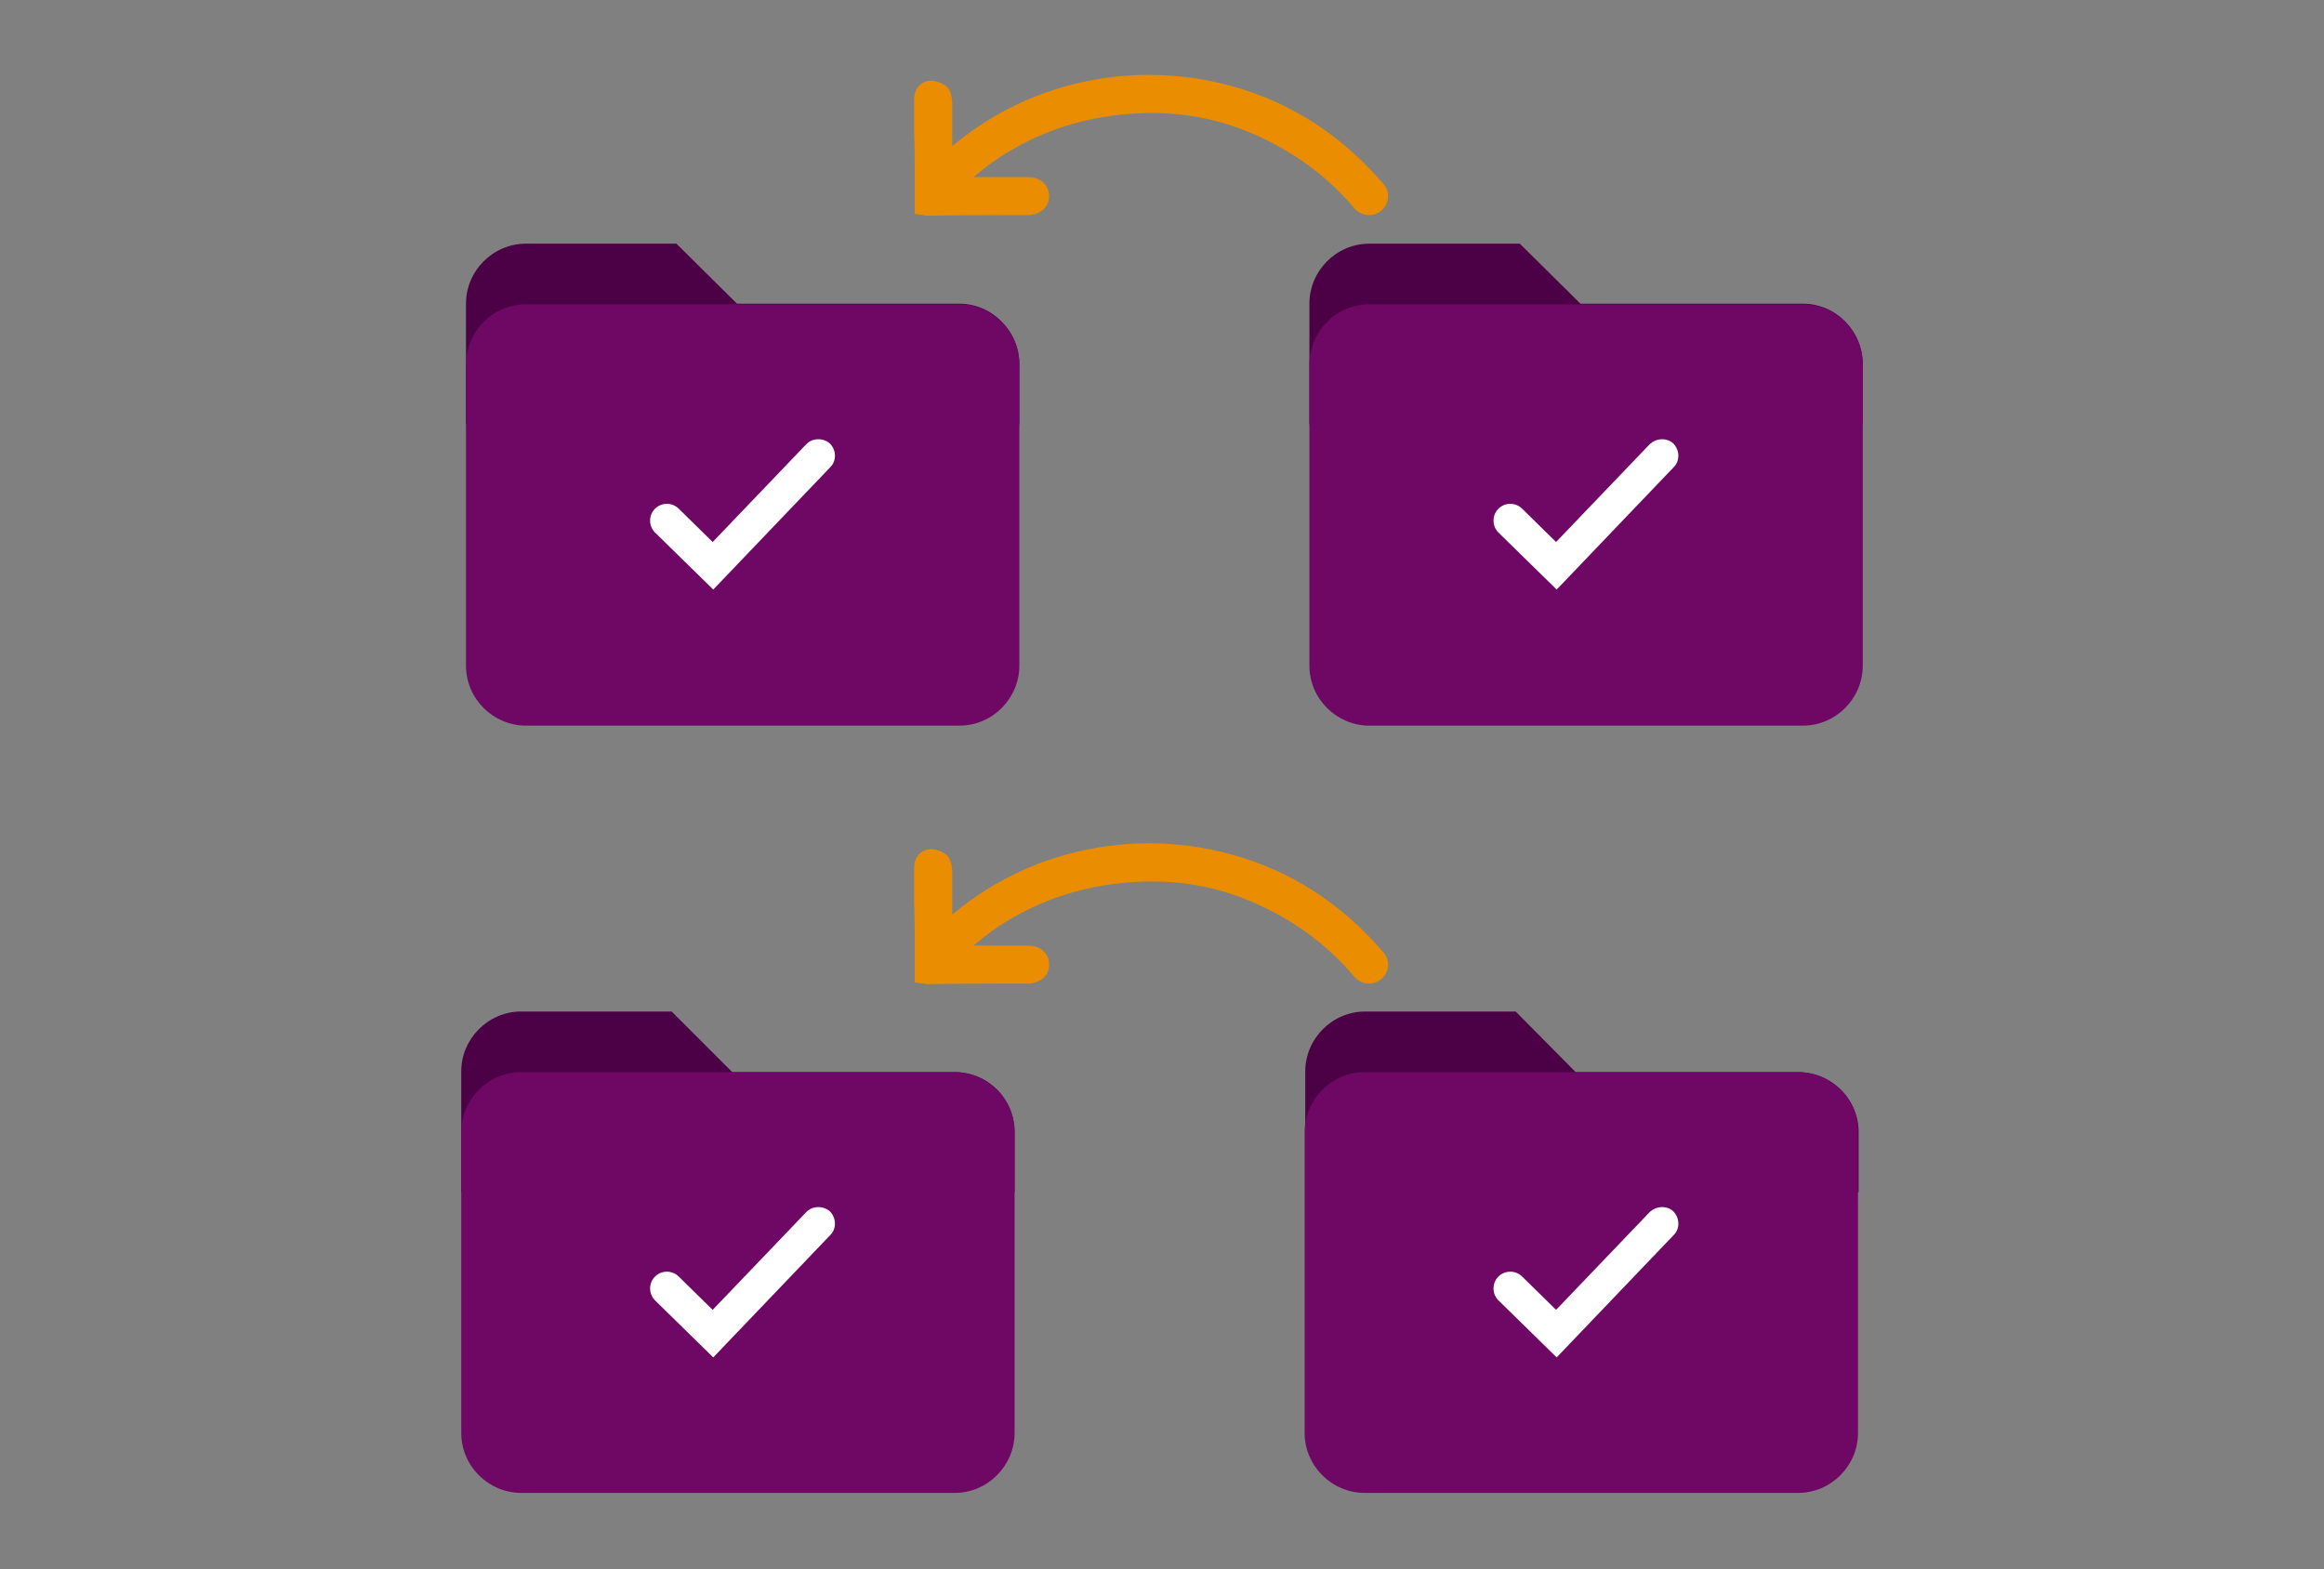 <?xml version="1.0" encoding="utf-8"?>
<!-- Generator: Adobe Illustrator 23.1.0, SVG Export Plug-In . SVG Version: 6.00 Build 0)  -->
<svg version="1.1" id="Layer_1" xmlns="http://www.w3.org/2000/svg" xmlns:xlink="http://www.w3.org/1999/xlink" x="0px" y="0px"
	 width="391px" height="264px" viewBox="0 0 391 264" style="enable-background:new 0 0 391 264;" xml:space="preserve">
<rect x="0" y="0" width="391" height="264" fill="#808080" stroke="none"/>
<style type="text/css">
	.st0{fill:#6F0765;}
	.st1{fill:#FFFFFF;}
	.st2{fill:#F7F7F7;}
	.st3{fill:#7ECBFF;}
	.st4{fill:#4C368B;}
	.st5{fill:#03468C;}
	.st6{fill:#F4F4F4;}
	.st7{fill:#249FBD;}
	.st8{opacity:0.86;}
	.st9{fill:#EA8D01;}
	.st10{opacity:0.3;}
	.st11{fill-rule:evenodd;clip-rule:evenodd;fill:#FFFFFF;}
	.st12{fill:#4C0045;}
	.st13{clip-path:url(#SVGID_2_);}
	.st14{opacity:3.000000e-02;}
	.st15{opacity:2.000000e-02;fill:#FFFFFF;}
	.st16{fill:#F5AB1C;}
	.st17{fill:none;}
	.st18{opacity:0.1;fill:#DEC5B2;}
	.st19{fill:#11282D;}
	.st20{fill:#F6DDBF;}
	.st21{fill:#18767F;}
	.st22{clip-path:url(#XMLID_4_);fill:#249FBD;}
	.st23{fill:#57493C;}
	.st24{fill:#E8BF9E;}
	.st25{fill:#E78468;}
	.st26{fill:#D98941;}
	.st27{fill:#2192A5;}
	.st28{fill:#F4F4F4;stroke:#F4F4F4;stroke-miterlimit:10;}
	.st29{fill:#A3CCD3;}
	.st30{fill:#FCEADE;}
	.st31{fill:#FFB62B;}
	.st32{opacity:0;fill:#BFEFF7;}
	.st33{fill:#D62C5D;}
	.st34{fill:#92CFDE;}
	.st35{opacity:0.5;fill:#606060;}
	.st36{fill:#F4F4F4;stroke:#CCCCCC;stroke-miterlimit:10;}
	.st37{opacity:0.2;fill:#DEC5B2;}
	.st38{fill:#7FBFC9;}
	.st39{fill:#985157;}
	.st40{clip-path:url(#XMLID_5_);fill:#7FBFC9;}
	.st41{opacity:0;fill:#F5AB1C;}
	.st42{fill:#2F63AD;}
	.st43{opacity:4.000000e-02;}
	.st44{fill:#3FA9F5;}
	.st45{fill-rule:evenodd;clip-rule:evenodd;}
	.st46{fill:#38296D;}
	.st47{fill-rule:evenodd;clip-rule:evenodd;fill:#F5AB1C;}
	.st48{fill:#827977;}
	.st49{fill:#7B7270;}
	.st50{fill:#D7295F;}
	.st51{clip-path:url(#SVGID_4_);}
	.st52{fill:#D9A78C;}
	.st53{fill:#F1F2F2;}
	.st54{fill:#E6E7E8;}
	.st55{fill:#EAC0A7;}
	.st56{fill:#F2D7BC;}
	.st57{fill:#2F343A;}
	.st58{fill:#A0B2BE;}
	.st59{clip-path:url(#SVGID_6_);}
	.st60{fill:#FFB62B;stroke:#FFB62B;stroke-width:2;stroke-miterlimit:10;}
	.st61{fill-rule:evenodd;clip-rule:evenodd;fill:#4C368B;}
	.st62{fill:#4387C8;}
	.st63{fill:#ECEFF1;}
	.st64{fill:#0D68A0;}
	.st65{fill:#063E60;}
	.st66{fill:#606060;}
	.st67{fill-rule:evenodd;clip-rule:evenodd;fill:#03468C;}
	.st68{opacity:0;fill:#F7F7F7;}
	.st69{fill:#3C5C99;}
	.st70{fill:#127AB4;}
	.st71{fill:#CD3632;}
	.st72{fill:#22A7E0;}
	.st73{fill:#8CB9E3;}
	.st74{fill:#54B848;}
	.st75{fill:#FFD939;}
	.st76{fill:#EF6C4B;}
	.st77{fill:#7F7F7F;}
	.st78{fill:none;stroke:#A8A8A8;stroke-width:0.75;stroke-miterlimit:10;}
	.st79{opacity:0.6;}
	.st80{fill:none;stroke:#ECEFF1;stroke-miterlimit:10;}
	.st81{opacity:0.5;fill:none;stroke:#848484;stroke-width:0.588;stroke-miterlimit:10;}
	.st82{clip-path:url(#SVGID_8_);}
	.st83{fill:#53AAD1;}
	.st84{opacity:0.5;}
	.st85{fill:#BC625D;}
	.st86{fill:#44484F;}
	.st87{fill:#DBDEDC;}
	.st88{fill:#674D2B;}
	.st89{fill:#773F36;}
	.st90{fill:url(#SVGID_9_);}
	.st91{fill:#E2E2E2;}
	.st92{fill:#DBDBDB;}
	.st93{fill:#9E9E9E;}
	.st94{fill:#D1D1D1;}
	.st95{fill:#FEBC12;}
	.st96{clip-path:url(#SVGID_11_);}
	.st97{fill:#00A784;}
	.st98{fill:#2E3135;}
	.st99{fill:#464C53;}
	.st100{opacity:0.1;fill:#E78468;}
	.st101{clip-path:url(#SVGID_13_);}
	.st102{clip-path:url(#SVGID_15_);}
	.st103{fill-rule:evenodd;clip-rule:evenodd;fill:#606161;}
	.st104{fill:#EB3D01;}
	.st105{fill:#FBBB00;}
	.st106{fill:#518EF8;}
	.st107{fill:#28B446;}
	.st108{fill:#F14336;}
	.st109{fill:url(#SVGID_16_);}
	.st110{opacity:0.2;fill:#56C7DA;enable-background:new    ;}
	.st111{fill:url(#SVGID_17_);}
	.st112{fill:url(#SVGID_18_);}
	.st113{fill:url(#SVGID_19_);}
	.st114{fill:url(#SVGID_20_);}
	.st115{fill:url(#SVGID_21_);}
	.st116{fill:#EF4743;}
	.st117{fill-rule:evenodd;clip-rule:evenodd;fill:#CCCCCC;}
	.st118{fill:#FFB62B;stroke:#FFB62B;stroke-width:3;stroke-miterlimit:10;}
	.st119{fill:#036EB1;}
	.st120{fill:#A3C53A;}
	.st121{fill:url(#SVGID_22_);}
	.st122{fill:url(#SVGID_23_);}
	.st123{fill:url(#SVGID_24_);}
	.st124{fill:url(#SVGID_25_);}
	.st125{fill:url(#SVGID_26_);}
	.st126{fill:url(#SVGID_27_);}
	.st127{fill:url(#SVGID_28_);}
	.st128{fill:url(#SVGID_29_);}
	.st129{fill:url(#SVGID_30_);}
	.st130{fill:url(#SVGID_31_);}
	.st131{fill:url(#SVGID_32_);}
	.st132{fill:url(#SVGID_33_);}
	.st133{fill:url(#SVGID_34_);}
	.st134{fill:url(#SVGID_35_);}
	.st135{fill:url(#SVGID_36_);}
	.st136{fill:url(#SVGID_37_);}
	.st137{fill:url(#SVGID_38_);}
	.st138{fill:url(#SVGID_39_);}
	.st139{clip-path:url(#SVGID_41_);}
	.st140{clip-path:url(#SVGID_43_);}
	.st141{fill:#8E8E8E;}
	.st142{fill:#28CD7E;}
	.st143{fill:#CECECE;}
	.st144{fill:none;stroke:#E8E9EA;stroke-width:4;stroke-linecap:round;stroke-miterlimit:10;stroke-dasharray:0.1,10.014;}
	.st145{fill:#337DC1;}
	.st146{fill:#1F6189;}
	.st147{fill:url(#SVGID_44_);}
	.st148{opacity:0.5;fill:#EA8D01;}
</style>
<g>
	<path class="st12" d="M161.4,51.1h-37.4L113.8,41H88.5c-5.6,0-10.1,4.6-10.1,10.1v20.3h93.1V61.3C171.5,55.7,166.9,51.1,161.4,51.1
		z"/>
	<path class="st12" d="M160.6,180.4h-37.4L113,170.2H87.7c-5.6,0-10.1,4.6-10.1,10.1v20.3h93.1v-10.1
		C170.7,184.9,166.2,180.4,160.6,180.4z"/>
	<path class="st0" d="M161.4,51.2H88.5c-5.6,0-10.1,4.6-10.1,10.1V112c0,5.6,4.6,10.1,10.1,10.1h72.9c5.6,0,10.1-4.6,10.1-10.1V61.3
		C171.5,55.8,166.9,51.2,161.4,51.2z"/>
	<path class="st0" d="M160.6,180.4H87.7c-5.6,0-10.1,4.6-10.1,10.1v50.6c0,5.6,4.6,10.1,10.1,10.1h72.9c5.6,0,10.1-4.6,10.1-10.1
		v-50.6C170.7,184.9,166.2,180.4,160.6,180.4z"/>
	<path class="st12" d="M303.3,51.1h-37.4L255.7,41h-25.3c-5.6,0-10.1,4.6-10.1,10.1v20.3h93.1V61.3
		C313.4,55.7,308.9,51.1,303.3,51.1z"/>
	<path class="st12" d="M302.5,180.4h-37.4L255,170.2h-25.3c-5.6,0-10.1,4.6-10.1,10.1v20.3h93.1v-10.1
		C312.7,184.9,308.1,180.4,302.5,180.4z"/>
	<path class="st0" d="M303.3,51.2h-72.9c-5.6,0-10.1,4.6-10.1,10.1V112c0,5.6,4.6,10.1,10.1,10.1h72.9c5.6,0,10.1-4.6,10.1-10.1
		V61.3C313.4,55.8,308.9,51.2,303.3,51.2z"/>
	<path class="st0" d="M302.5,180.4h-72.9c-5.6,0-10.1,4.6-10.1,10.1v50.6c0,5.6,4.6,10.1,10.1,10.1h72.9c5.6,0,10.1-4.6,10.1-10.1
		v-50.6C312.7,184.9,308.1,180.4,302.5,180.4z"/>
	<path class="st1" d="M135.6,74.8l-15.7,16.4l-5.7-5.6c-1.1-1.1-2.9-1.1-4,0l0,0c-1.1,1.1-1.1,2.9,0,4l9.8,9.6l19.7-20.6
		c1.1-1.1,1-2.9-0.1-4l0,0C138.4,73.6,136.6,73.7,135.6,74.8z"/>
	<path class="st1" d="M277.5,204l-15.7,16.4l-5.7-5.6c-1.1-1.1-2.9-1.1-4,0l0,0c-1.1,1.1-1.1,2.9,0,4l9.8,9.6l19.7-20.6
		c1.1-1.1,1-2.9-0.1-4h0C280.4,202.8,278.6,202.9,277.5,204z"/>
	<path class="st1" d="M277.5,74.8l-15.7,16.4l-5.7-5.6c-1.1-1.1-2.9-1.1-4,0l0,0c-1.1,1.1-1.1,2.9,0,4l9.8,9.6l19.7-20.6
		c1.1-1.1,1-2.9-0.1-4l0,0C280.4,73.6,278.6,73.7,277.5,74.8z"/>
	<path class="st1" d="M135.6,204l-15.7,16.4l-5.7-5.6c-1.1-1.1-2.9-1.1-4,0l0,0c-1.1,1.1-1.1,2.9,0,4l9.8,9.6l19.7-20.6
		c1.1-1.1,1-2.9-0.1-4h0C138.4,202.8,136.6,202.9,135.6,204z"/>
	<path class="st9" d="M153.9,163.7c0-0.2,0-0.3,0-0.4l0-3.1c0-2.9,0-5.7-0.1-8.6c0-1.7,0-3.4,0-5l0-0.6c0-1.7,1-2.9,2.5-3.1
		c1-0.1,2.1,0.3,2.9,0.9c0.6,0.5,0.9,1.4,1,2.6c0,1.5,0,2.9,0,4.4c0,0.7,0,1.5,0,2.2c0,0.3,0,0.6,0,0.9c4.4-3.7,9.2-6.5,14.3-8.5
		c8.9-3.4,18.1-4.3,27.4-2.8c10,1.7,18.9,6,26.4,13c1.6,1.5,3.1,3.1,4.5,4.7c1.2,1.4,0.9,3.5-0.6,4.6l0,0c-1.4,1-3.2,0.7-4.3-0.5
		c-4.6-5.5-10.5-9.8-17.6-12.8c-5.9-2.5-12.4-3.6-19.2-3.2c-7.3,0.4-14.2,2.3-20.5,5.9c-2.5,1.4-4.7,3-6.8,4.8l2.2,0
		c2.3,0,4.7,0,7,0c2,0,3.5,1.3,3.5,3.2c0,1.8-1.3,3-3.3,3.2c-0.2,0-0.3,0-0.5,0l-3,0c-4.5,0-9,0-13.5,0.1c-0.2,0-0.5,0-0.8-0.1
		l-1.5-0.2L153.9,163.7z"/>
	<path class="st9" d="M153.9,34.4c0-0.2,0-0.3,0-0.4l0-3.1c0-2.9,0-5.7-0.1-8.6c0-1.7,0-3.4,0-5l0-0.6c0-1.7,1-2.9,2.5-3.1
		c1-0.1,2.1,0.3,2.9,0.9c0.6,0.5,0.9,1.4,1,2.6c0,1.5,0,2.9,0,4.4c0,0.7,0,1.5,0,2.2c0,0.3,0,0.6,0,0.9c4.4-3.7,9.2-6.5,14.3-8.5
		c8.9-3.4,18.1-4.3,27.4-2.8c10,1.7,18.9,6,26.4,13c1.6,1.5,3.1,3.1,4.5,4.7c1.2,1.4,0.9,3.5-0.6,4.6l0,0c-1.4,1-3.2,0.7-4.3-0.5
		c-4.6-5.5-10.5-9.8-17.6-12.8c-5.9-2.5-12.4-3.6-19.2-3.2c-7.3,0.4-14.2,2.3-20.5,5.9c-2.5,1.4-4.7,3-6.8,4.8l2.2,0
		c2.3,0,4.7,0,7,0c2,0,3.5,1.3,3.5,3.2c0,1.8-1.3,3-3.3,3.2c-0.2,0-0.3,0-0.5,0l-3,0c-4.5,0-9,0-13.5,0.1c-0.2,0-0.5,0-0.8-0.1
		l-1.5-0.2L153.9,34.4z"/>
</g>
</svg>
